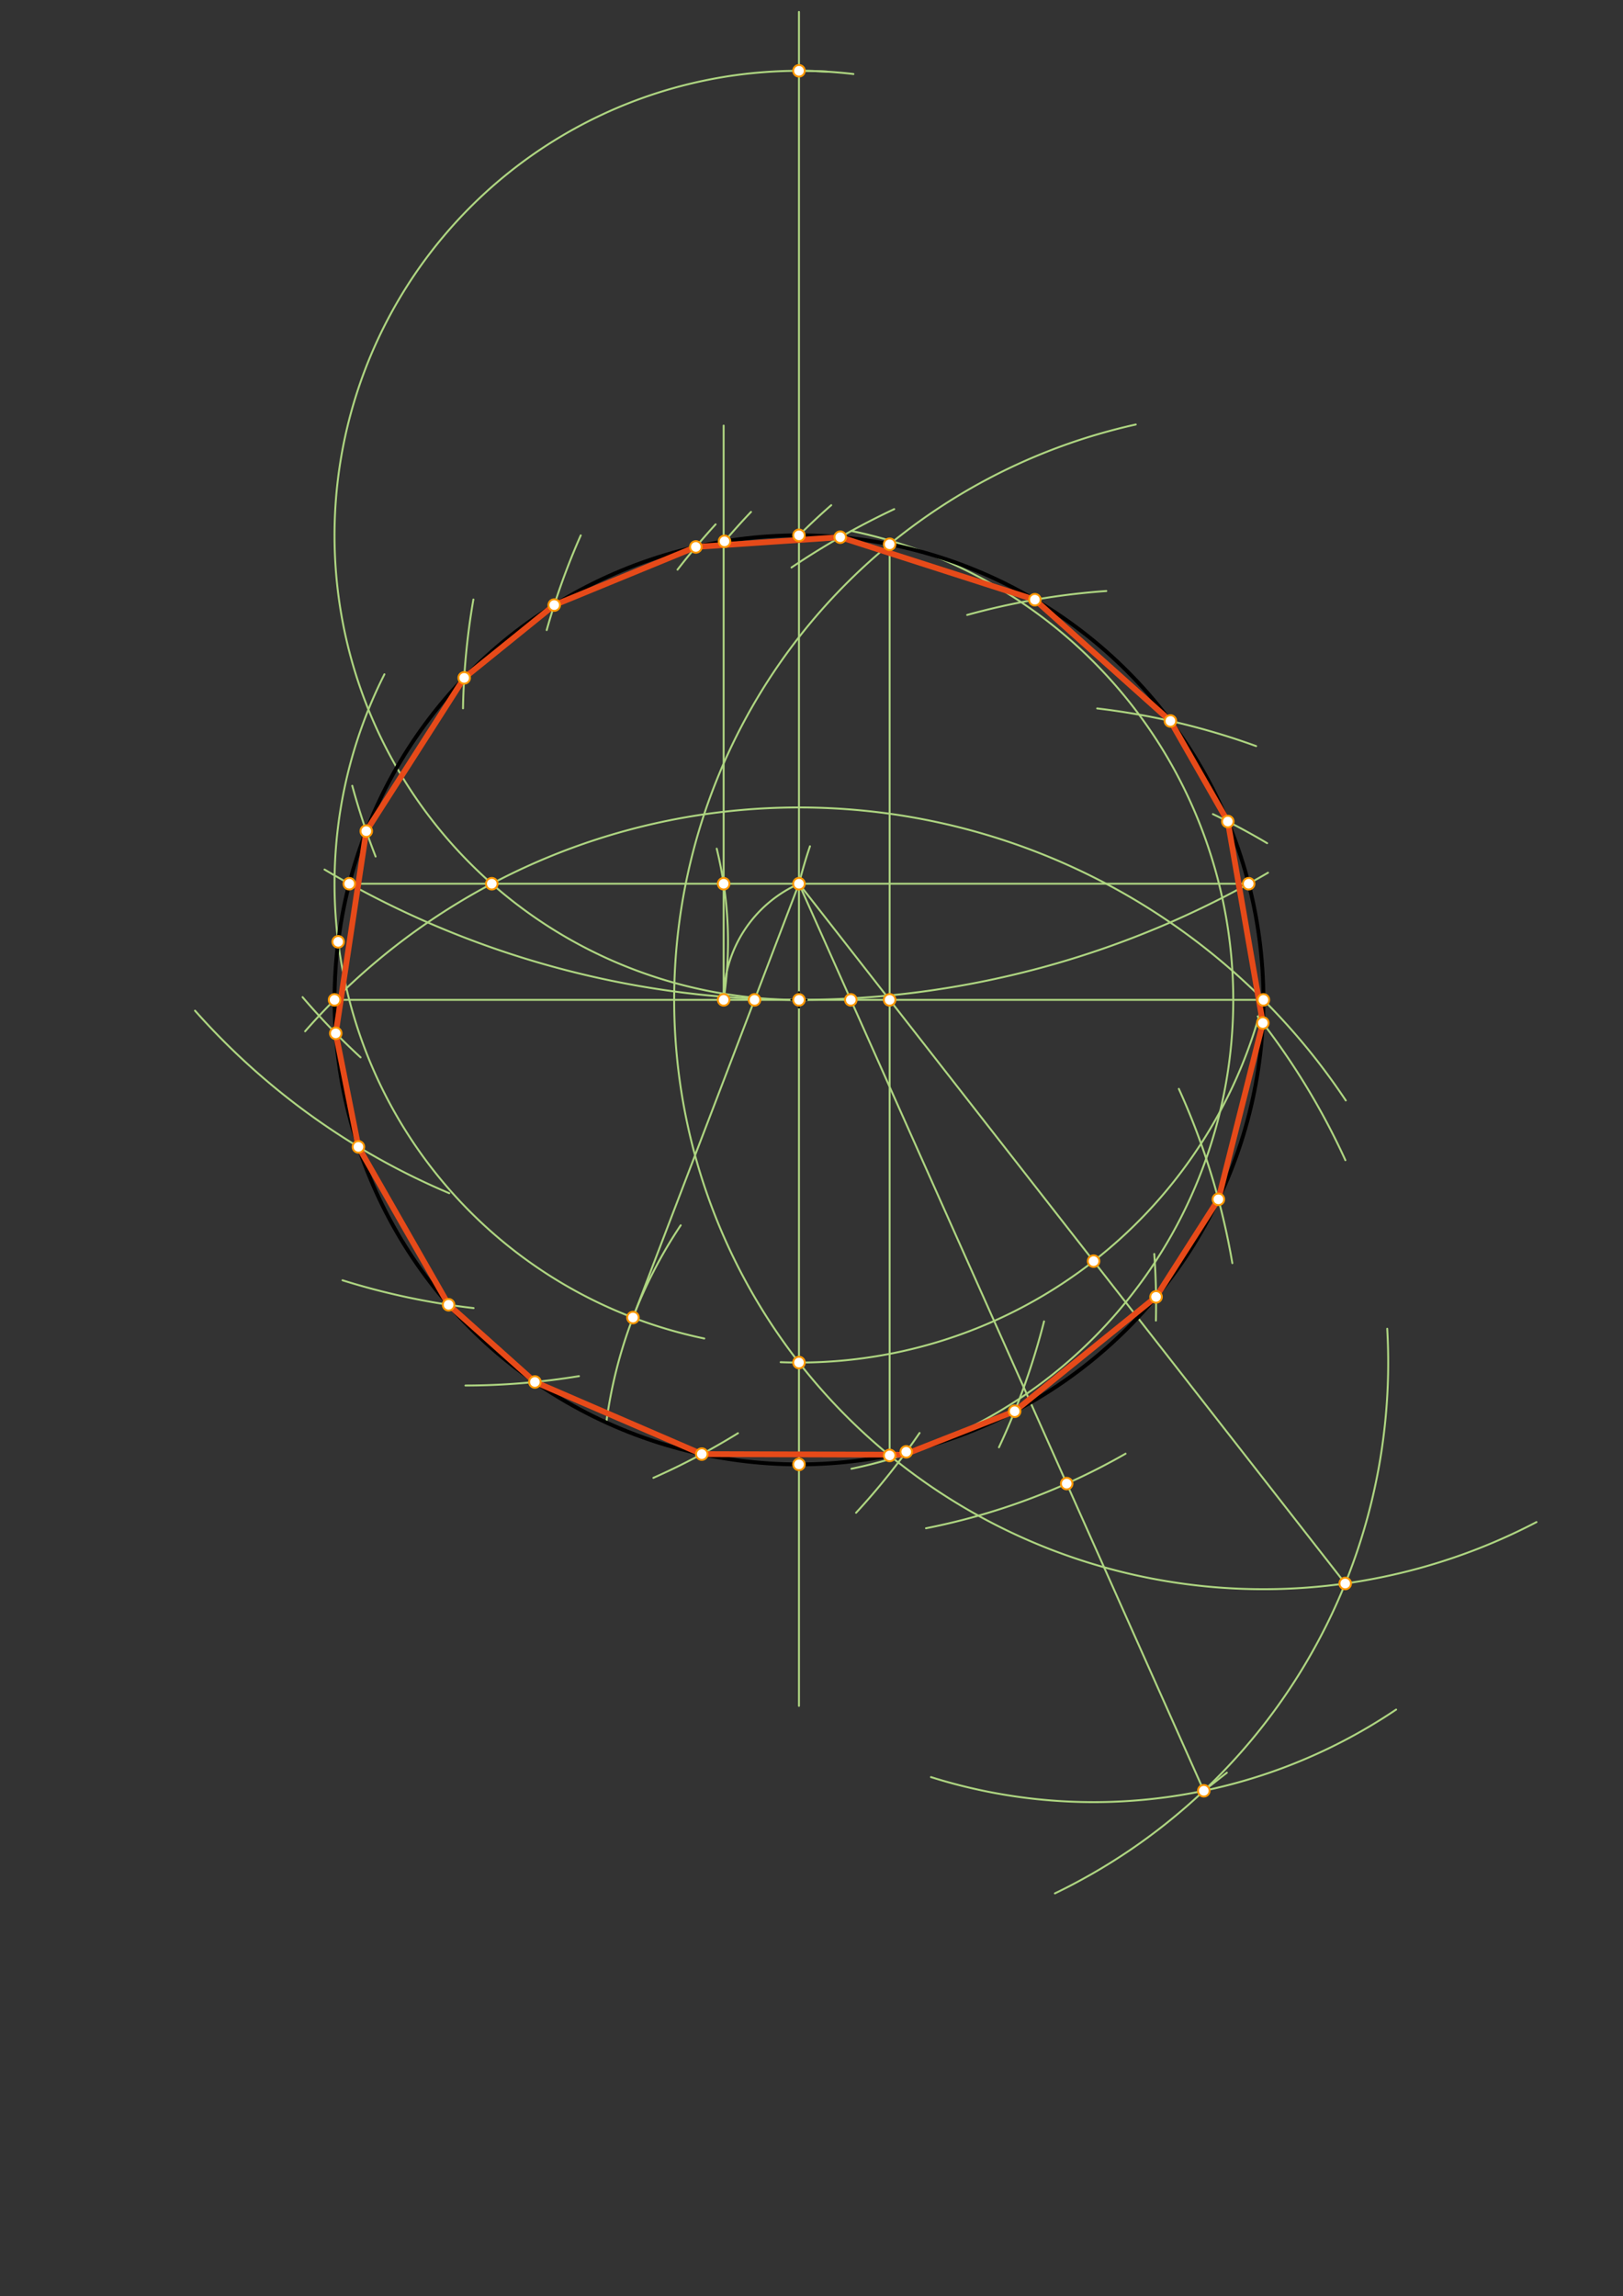 <svg xmlns="http://www.w3.org/2000/svg" class="svg--816" height="100%" preserveAspectRatio="xMidYMid meet" viewBox="0 0 842 1191" width="100%"><rect x="0" y="0" width="842" height="1191" fill="#333333" stroke="none"/><defs><marker id="marker-arrow" markerHeight="16" markerUnits="userSpaceOnUse" markerWidth="24" orient="auto-start-reverse" refX="24" refY="4" viewBox="0 0 24 8"><path d="M 0 0 L 24 4 L 0 8 z" stroke="inherit"></path></marker></defs><g class="aux-layer--949"><g class="element--733"><line stroke="#AED581" stroke-dasharray="none" stroke-linecap="round" stroke-width="1" x1="414.5" x2="414.5" y1="884.833" y2="6.167"></line></g><g class="element--733"><path d="M 414.5 518.625 A 240.945 240.945 0 1 1 429.281 37.189" fill="none" stroke="#AED581" stroke-dasharray="none" stroke-linecap="round" stroke-width="1"></path></g><g class="element--733"><path d="M 168.363 451.023 A 481.89 481.89 0 0 0 657.831 452.678" fill="none" stroke="#AED581" stroke-dasharray="none" stroke-linecap="round" stroke-width="1"></path></g><g class="element--733"><line stroke="#AED581" stroke-dasharray="none" stroke-linecap="round" stroke-width="1" x1="181.206" x2="647.794" y1="458.389" y2="458.389"></line></g><g class="element--733"><path d="M 158.286 534.93 A 340.748 340.748 0 0 1 698.187 570.81" fill="none" stroke="#AED581" stroke-dasharray="none" stroke-linecap="round" stroke-width="1"></path></g><g class="element--733"><path d="M 655.445 518.625 A 248.36 248.36 0 0 1 405 706.567" fill="none" stroke="#AED581" stroke-dasharray="none" stroke-linecap="round" stroke-width="1"></path></g><g class="element--733"><path d="M 719.684 689.212 A 305.688 305.688 0 0 1 547.279 982.094" fill="none" stroke="#AED581" stroke-dasharray="none" stroke-linecap="round" stroke-width="1"></path></g><g class="element--733"><path d="M 797.117 789.501 A 305.688 305.688 0 1 1 589.224 220.196" fill="none" stroke="#AED581" stroke-dasharray="none" stroke-linecap="round" stroke-width="1"></path></g><g class="element--733"><line stroke="#AED581" stroke-dasharray="none" stroke-linecap="round" stroke-width="1" x1="697.893" x2="414.5" y1="821.351" y2="458.389"></line></g><g class="element--733"><path d="M 724.3 886.75 A 280.605 280.605 0 0 1 482.981 921.771" fill="none" stroke="#AED581" stroke-dasharray="none" stroke-linecap="round" stroke-width="1"></path></g><g class="element--733"><line stroke="#AED581" stroke-dasharray="none" stroke-linecap="round" stroke-width="1" x1="636.5" x2="624.522" y1="919.469" y2="928.866"></line></g><g class="element--733"><line stroke="#AED581" stroke-dasharray="none" stroke-linecap="round" stroke-width="1" x1="624.522" x2="414.5" y1="928.866" y2="458.389"></line></g><g class="element--733"><line stroke="#AED581" stroke-dasharray="none" stroke-linecap="round" stroke-width="1" x1="173.555" x2="655.445" y1="518.625" y2="518.625"></line></g><g class="element--733"><path d="M 414.5 277.68 A 340.748 340.748 0 0 1 431.242 262.029" fill="none" stroke="#AED581" stroke-dasharray="none" stroke-linecap="round" stroke-width="1"></path></g><g class="element--733"><path d="M 583.939 754.022 A 340.747 340.747 0 0 1 480.397 792.703" fill="none" stroke="#AED581" stroke-dasharray="none" stroke-linecap="round" stroke-width="1"></path></g><g class="element--733"><path d="M 414.5 36.735 A 240.945 240.945 0 0 1 442.745 38.396" fill="none" stroke="#AED581" stroke-dasharray="none" stroke-linecap="round" stroke-width="1"></path></g><g class="element--733"><path d="M 314.565 737.721 A 240.945 240.945 0 0 1 353.148 635.549" fill="none" stroke="#AED581" stroke-dasharray="none" stroke-linecap="round" stroke-width="1"></path></g><g class="element--733"><path d="M 365.374 694.272 A 240.945 240.945 0 0 1 199.434 349.756" fill="none" stroke="#AED581" stroke-dasharray="none" stroke-linecap="round" stroke-width="1"></path></g><g class="element--733"><line stroke="#AED581" stroke-dasharray="none" stroke-linecap="round" stroke-width="1" x1="328.373" x2="414.5" y1="683.415" y2="458.389"></line></g><g class="element--733"><path d="M 414.5 458.389 A 248.36 248.36 0 0 1 420.206 438.967" fill="none" stroke="#AED581" stroke-dasharray="none" stroke-linecap="round" stroke-width="1"></path></g><g class="element--733"><path d="M 441.717 761.844 A 248.36 248.36 0 0 0 441.678 275.398" fill="none" stroke="#AED581" stroke-dasharray="none" stroke-linecap="round" stroke-width="1"></path></g><g class="element--733"><line stroke="#AED581" stroke-dasharray="none" stroke-linecap="round" stroke-width="1" x1="461.531" x2="461.531" y1="282.315" y2="754.935"></line></g><g class="element--733"><path d="M 414.5 458.389 A 65.966 65.966 0 0 0 375.424 518.625" fill="none" stroke="#AED581" stroke-dasharray="none" stroke-linecap="round" stroke-width="1"></path></g><g class="element--733"><path d="M 375.424 518.625 A 202.234 202.234 0 0 0 371.824 440.194" fill="none" stroke="#AED581" stroke-dasharray="none" stroke-linecap="round" stroke-width="1"></path></g><g class="element--733"><line stroke="#AED581" stroke-dasharray="none" stroke-linecap="round" stroke-width="1" x1="375.424" x2="375.424" y1="518.625" y2="220.758"></line></g><g class="element--733"><path d="M 375.878 280.796 A 367.043 367.043 0 0 1 389.617 265.532" fill="none" stroke="#AED581" stroke-dasharray="none" stroke-linecap="round" stroke-width="1"></path></g><g class="element--733"><path d="M 233.07 618.919 A 367.044 367.044 0 0 1 101.182 524.236" fill="none" stroke="#AED581" stroke-dasharray="none" stroke-linecap="round" stroke-width="1"></path></g><g class="element--733"><path d="M 518.25 750.724 A 367.044 367.044 0 0 0 541.643 685.397" fill="none" stroke="#AED581" stroke-dasharray="none" stroke-linecap="round" stroke-width="1"></path></g><g class="element--733"><path d="M 651.669 387.003 A 367.044 367.044 0 0 0 569.204 367.469" fill="none" stroke="#AED581" stroke-dasharray="none" stroke-linecap="round" stroke-width="1"></path></g><g class="element--733"><path d="M 240.201 367.41 A 367.044 367.044 0 0 1 245.591 310.962" fill="none" stroke="#AED581" stroke-dasharray="none" stroke-linecap="round" stroke-width="1"></path></g><g class="element--733"><path d="M 241.472 718.663 A 367.044 367.044 0 0 0 300.363 713.802" fill="none" stroke="#AED581" stroke-dasharray="none" stroke-linecap="round" stroke-width="1"></path></g><g class="element--733"><path d="M 639.325 655.18 A 367.044 367.044 0 0 0 611.572 564.795" fill="none" stroke="#AED581" stroke-dasharray="none" stroke-linecap="round" stroke-width="1"></path></g><g class="element--733"><path d="M 410.618 294.368 A 395.543 395.543 0 0 1 463.91 264.084" fill="none" stroke="#AED581" stroke-dasharray="none" stroke-linecap="round" stroke-width="1"></path></g><g class="element--733"><path d="M 187.063 548.448 A 367.044 367.044 0 0 1 156.978 517.217" fill="none" stroke="#AED581" stroke-dasharray="none" stroke-linecap="round" stroke-width="1"></path></g><g class="element--733"><path d="M 477.071 743.282 A 367.044 367.044 0 0 1 444.123 784.672" fill="none" stroke="#AED581" stroke-dasharray="none" stroke-linecap="round" stroke-width="1"></path></g><g class="element--733"><path d="M 657.379 437.359 A 367.044 367.044 0 0 0 629.245 422.287" fill="none" stroke="#AED581" stroke-dasharray="none" stroke-linecap="round" stroke-width="1"></path></g><g class="element--733"><path d="M 283.624 326.817 A 367.044 367.044 0 0 1 301.283 277.699" fill="none" stroke="#AED581" stroke-dasharray="none" stroke-linecap="round" stroke-width="1"></path></g><g class="element--733"><path d="M 245.693 678.503 A 367.044 367.044 0 0 1 177.699 664.078" fill="none" stroke="#AED581" stroke-dasharray="none" stroke-linecap="round" stroke-width="1"></path></g><g class="element--733"><path d="M 599.681 684.981 A 367.044 367.044 0 0 0 598.824 650.421" fill="none" stroke="#AED581" stroke-dasharray="none" stroke-linecap="round" stroke-width="1"></path></g><g class="element--733"><path d="M 501.761 318.971 A 367.044 367.044 0 0 1 573.942 306.558" fill="none" stroke="#AED581" stroke-dasharray="none" stroke-linecap="round" stroke-width="1"></path></g><g class="element--733"><path d="M 194.859 444.276 A 367.044 367.044 0 0 1 182.751 407.581" fill="none" stroke="#AED581" stroke-dasharray="none" stroke-linecap="round" stroke-width="1"></path></g><g class="element--733"><path d="M 382.845 743.409 A 367.044 367.044 0 0 1 338.982 766.554" fill="none" stroke="#AED581" stroke-dasharray="none" stroke-linecap="round" stroke-width="1"></path></g><g class="element--733"><path d="M 697.98 601.793 A 367.044 367.044 0 0 0 652.503 527.214" fill="none" stroke="#AED581" stroke-dasharray="none" stroke-linecap="round" stroke-width="1"></path></g><g class="element--733"><path d="M 351.5 295.469 A 384.05 384.05 0 0 1 371.247 271.972" fill="none" stroke="#AED581" stroke-dasharray="none" stroke-linecap="round" stroke-width="1"></path></g></g><g class="main-layer--75a"><g class="element--733"><g class="center--a87"><line x1="410.5" y1="518.625" x2="418.5" y2="518.625" stroke="#000000" stroke-width="1" stroke-linecap="round"></line><line x1="414.5" y1="514.625" x2="414.5" y2="522.625" stroke="#000000" stroke-width="1" stroke-linecap="round"></line><circle class="hit--87b" cx="414.5" cy="518.625" r="4" stroke="none" fill="transparent"></circle></g><circle cx="414.5" cy="518.625" fill="none" r="240.945" stroke="#000000" stroke-dasharray="none" stroke-width="2"></circle></g><g class="element--733"><line stroke="#E64A19" stroke-dasharray="none" stroke-linecap="round" stroke-width="3" x1="232.728" x2="277.495" y1="676.781" y2="716.827"></line></g><g class="element--733"><line stroke="#E64A19" stroke-dasharray="none" stroke-linecap="round" stroke-width="3" x1="277.495" x2="364.091" y1="716.827" y2="754.238"></line></g><g class="element--733"><line stroke="#E64A19" stroke-dasharray="none" stroke-linecap="round" stroke-width="3" x1="364.091" x2="469.042" y1="754.238" y2="754.552"></line></g><g class="element--733"><line stroke="#E64A19" stroke-dasharray="none" stroke-linecap="round" stroke-width="3" x1="469.042" x2="526.4" y1="754.552" y2="732.009"></line></g><g class="element--733"><line stroke="#E64A19" stroke-dasharray="none" stroke-linecap="round" stroke-width="3" x1="526.4" x2="599.749" y1="732.009" y2="672.693"></line></g><g class="element--733"><line stroke="#E64A19" stroke-dasharray="none" stroke-linecap="round" stroke-width="3" x1="599.749" x2="632.101" y1="672.693" y2="622.087"></line></g><g class="element--733"><line stroke="#E64A19" stroke-dasharray="none" stroke-linecap="round" stroke-width="3" x1="632.101" x2="655.146" y1="622.087" y2="530.613"></line></g><g class="element--733"><line stroke="#E64A19" stroke-dasharray="none" stroke-linecap="round" stroke-width="3" x1="655.146" x2="636.98" y1="530.613" y2="426.12"></line></g><g class="element--733"><line stroke="#E64A19" stroke-dasharray="none" stroke-linecap="round" stroke-width="3" x1="636.98" x2="607.187" y1="426.12" y2="373.966"></line></g><g class="element--733"><line stroke="#E64A19" stroke-dasharray="none" stroke-linecap="round" stroke-width="3" x1="607.187" x2="536.88" y1="373.966" y2="311.074"></line></g><g class="element--733"><line stroke="#E64A19" stroke-dasharray="none" stroke-linecap="round" stroke-width="3" x1="536.88" x2="435.903" y1="311.074" y2="278.633"></line></g><g class="element--733"><line stroke="#E64A19" stroke-dasharray="none" stroke-linecap="round" stroke-width="3" x1="435.903" x2="360.993" y1="278.633" y2="283.696"></line></g><g class="element--733"><line stroke="#E64A19" stroke-dasharray="none" stroke-linecap="round" stroke-width="3" x1="360.993" x2="287.527" y1="283.696" y2="313.851"></line></g><g class="element--733"><line stroke="#E64A19" stroke-dasharray="none" stroke-linecap="round" stroke-width="3" x1="287.527" x2="240.824" y1="313.851" y2="351.619"></line></g><g class="element--733"><line stroke="#E64A19" stroke-dasharray="none" stroke-linecap="round" stroke-width="3" x1="240.824" x2="190.015" y1="351.619" y2="431.098"></line></g><g class="element--733"><line stroke="#E64A19" stroke-dasharray="none" stroke-linecap="round" stroke-width="3" x1="190.015" x2="174.18" y1="431.098" y2="535.97"></line></g><g class="element--733"><line stroke="#E64A19" stroke-dasharray="none" stroke-linecap="round" stroke-width="3" x1="174.18" x2="185.938" y1="535.97" y2="594.872"></line></g><g class="element--733"><line stroke="#E64A19" stroke-dasharray="none" stroke-linecap="round" stroke-width="3" x1="185.938" x2="232.728" y1="594.872" y2="676.781"></line></g><g class="element--733"><circle cx="414.5" cy="518.625" r="3" stroke="#FF9800" stroke-width="1" fill="#ffffff"></circle>}</g><g class="element--733"><circle cx="414.5" cy="759.57" r="3" stroke="#FF9800" stroke-width="1" fill="#ffffff"></circle>}</g><g class="element--733"><circle cx="414.5" cy="277.68" r="3" stroke="#FF9800" stroke-width="1" fill="#ffffff"></circle>}</g><g class="element--733"><circle cx="414.5" cy="36.735" r="3" stroke="#FF9800" stroke-width="1" fill="#ffffff"></circle>}</g><g class="element--733"><circle cx="181.206" cy="458.389" r="3" stroke="#FF9800" stroke-width="1" fill="#ffffff"></circle>}</g><g class="element--733"><circle cx="647.794" cy="458.389" r="3" stroke="#FF9800" stroke-width="1" fill="#ffffff"></circle>}</g><g class="element--733"><circle cx="173.555" cy="518.625" r="3" stroke="#FF9800" stroke-width="1" fill="#ffffff"></circle>}</g><g class="element--733"><circle cx="255.13" cy="458.389" r="3" stroke="#FF9800" stroke-width="1" fill="#ffffff"></circle>}</g><g class="element--733"><circle cx="414.5" cy="458.389" r="3" stroke="#FF9800" stroke-width="1" fill="#ffffff"></circle>}</g><g class="element--733"><circle cx="655.445" cy="518.625" r="3" stroke="#FF9800" stroke-width="1" fill="#ffffff"></circle>}</g><g class="element--733"><circle cx="414.5" cy="706.749" r="3" stroke="#FF9800" stroke-width="1" fill="#ffffff"></circle>}</g><g class="element--733"><circle cx="567.344" cy="654.148" r="3" stroke="#FF9800" stroke-width="1" fill="#ffffff"></circle>}</g><g class="element--733"><circle cx="697.893" cy="821.351" r="3" stroke="#FF9800" stroke-width="1" fill="#ffffff"></circle>}</g><g class="element--733"><circle cx="624.522" cy="928.866" r="3" stroke="#FF9800" stroke-width="1" fill="#ffffff"></circle>}</g><g class="element--733"><circle cx="441.39" cy="518.625" r="3" stroke="#FF9800" stroke-width="1" fill="#ffffff"></circle>}</g><g class="element--733"><circle cx="553.399" cy="769.541" r="3" stroke="#FF9800" stroke-width="1" fill="#ffffff"></circle>}</g><g class="element--733"><circle cx="175.445" cy="488.507" r="3" stroke="#FF9800" stroke-width="1" fill="#ffffff"></circle>}</g><g class="element--733"><circle cx="328.373" cy="683.415" r="3" stroke="#FF9800" stroke-width="1" fill="#ffffff"></circle>}</g><g class="element--733"><circle cx="391.445" cy="518.625" r="3" stroke="#FF9800" stroke-width="1" fill="#ffffff"></circle>}</g><g class="element--733"><circle cx="461.531" cy="282.315" r="3" stroke="#FF9800" stroke-width="1" fill="#ffffff"></circle>}</g><g class="element--733"><circle cx="461.531" cy="754.935" r="3" stroke="#FF9800" stroke-width="1" fill="#ffffff"></circle>}</g><g class="element--733"><circle cx="461.531" cy="518.625" r="3" stroke="#FF9800" stroke-width="1" fill="#ffffff"></circle>}</g><g class="element--733"><circle cx="375.424" cy="518.625" r="3" stroke="#FF9800" stroke-width="1" fill="#ffffff"></circle>}</g><g class="element--733"><circle cx="375.424" cy="458.389" r="3" stroke="#FF9800" stroke-width="1" fill="#ffffff"></circle>}</g><g class="element--733"><circle cx="375.878" cy="280.796" r="3" stroke="#FF9800" stroke-width="1" fill="#ffffff"></circle>}</g><g class="element--733"><circle cx="185.938" cy="594.872" r="3" stroke="#FF9800" stroke-width="1" fill="#ffffff"></circle>}</g><g class="element--733"><circle cx="526.4" cy="732.009" r="3" stroke="#FF9800" stroke-width="1" fill="#ffffff"></circle>}</g><g class="element--733"><circle cx="607.187" cy="373.966" r="3" stroke="#FF9800" stroke-width="1" fill="#ffffff"></circle>}</g><g class="element--733"><circle cx="277.495" cy="716.827" r="3" stroke="#FF9800" stroke-width="1" fill="#ffffff"></circle>}</g><g class="element--733"><circle cx="240.824" cy="351.619" r="3" stroke="#FF9800" stroke-width="1" fill="#ffffff"></circle>}</g><g class="element--733"><circle cx="632.101" cy="622.087" r="3" stroke="#FF9800" stroke-width="1" fill="#ffffff"></circle>}</g><g class="element--733"><circle cx="435.903" cy="278.633" r="3" stroke="#FF9800" stroke-width="1" fill="#ffffff"></circle>}</g><g class="element--733"><circle cx="174.18" cy="535.97" r="3" stroke="#FF9800" stroke-width="1" fill="#ffffff"></circle>}</g><g class="element--733"><circle cx="470.145" cy="753.056" r="3" stroke="#FF9800" stroke-width="1" fill="#ffffff"></circle>}</g><g class="element--733"><circle cx="636.98" cy="426.12" r="3" stroke="#FF9800" stroke-width="1" fill="#ffffff"></circle>}</g><g class="element--733"><circle cx="287.527" cy="313.851" r="3" stroke="#FF9800" stroke-width="1" fill="#ffffff"></circle>}</g><g class="element--733"><circle cx="232.728" cy="676.781" r="3" stroke="#FF9800" stroke-width="1" fill="#ffffff"></circle>}</g><g class="element--733"><circle cx="599.749" cy="672.693" r="3" stroke="#FF9800" stroke-width="1" fill="#ffffff"></circle>}</g><g class="element--733"><circle cx="536.88" cy="311.074" r="3" stroke="#FF9800" stroke-width="1" fill="#ffffff"></circle>}</g><g class="element--733"><circle cx="190.015" cy="431.098" r="3" stroke="#FF9800" stroke-width="1" fill="#ffffff"></circle>}</g><g class="element--733"><circle cx="364.091" cy="754.238" r="3" stroke="#FF9800" stroke-width="1" fill="#ffffff"></circle>}</g><g class="element--733"><circle cx="655.146" cy="530.613" r="3" stroke="#FF9800" stroke-width="1" fill="#ffffff"></circle>}</g><g class="element--733"><circle cx="360.993" cy="283.696" r="3" stroke="#FF9800" stroke-width="1" fill="#ffffff"></circle>}</g></g><g class="snaps-layer--ac6"></g><g class="temp-layer--52d"></g></svg>